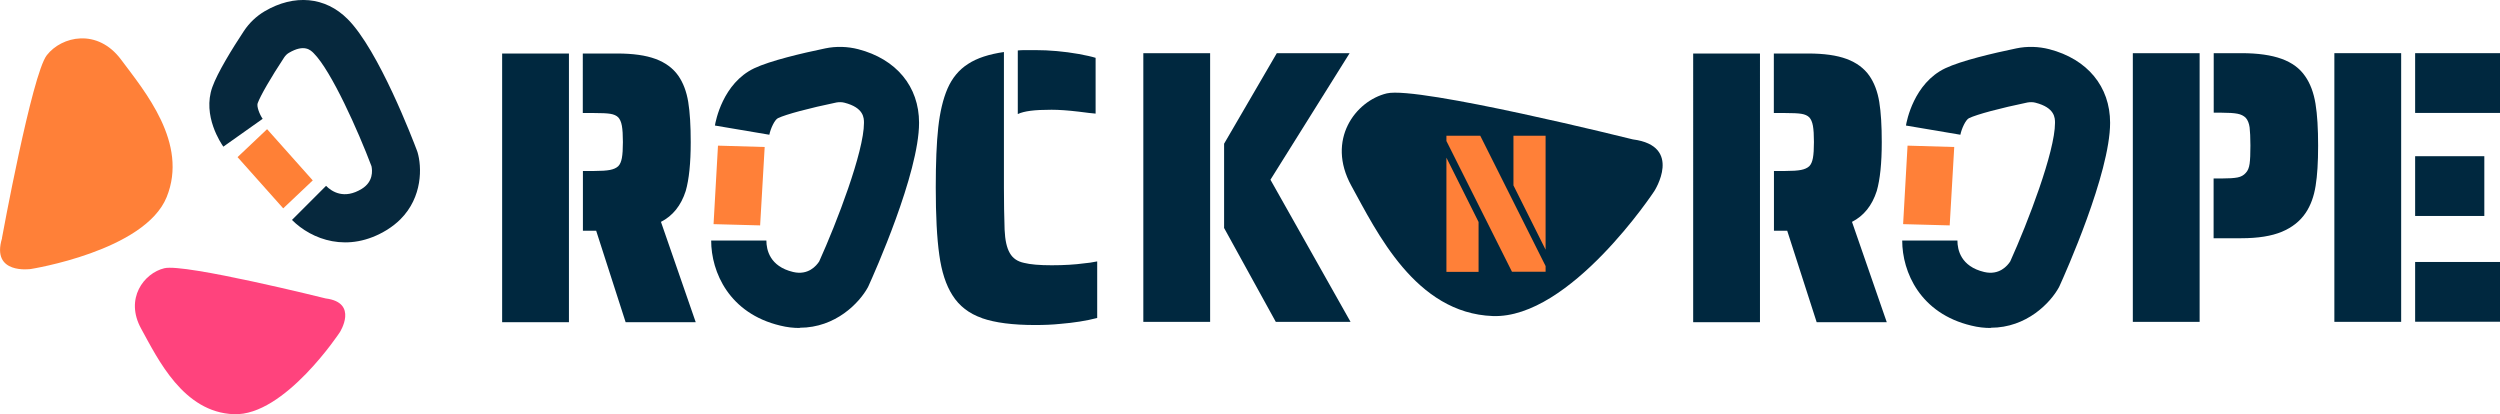 <?xml version="1.0" encoding="UTF-8"?>
<svg id="b" data-name="Layer 2" xmlns="http://www.w3.org/2000/svg" width="220.06" height="36.47" viewBox="0 0 220.06 36.47">
  <g id="c" data-name="Layer 2">
    <g>
      <g>
        <path d="M.17,20.97S2.81,6.54,4.12,4.86s4.46-2.4,6.54,.39,5.94,7.35,4.01,12.1S2.71,23.68,2.71,23.68c0,0-3.52,.52-2.53-2.71Z" fill="#ff8038"/>
        <path d="M28.67,26.27s-12.4-3.09-14.2-2.66c-1.8,.43-3.51,2.68-2.04,5.33,1.46,2.65,3.7,7.36,8.16,7.52,4.46,.17,9.32-7.21,9.32-7.21,0,0,1.68-2.61-1.24-2.98Z" fill="#ff437d"/>
        <polygon points="27.53 15.88 24.93 18.34 20.91 13.83 23.51 11.37 27.53 15.88" fill="#ff8036"/>
        <path d="M35.25,19.3c-.33,.33-.72,.64-1.18,.93-3.43,2.11-6.65,.85-8.37-.87l3-3c.51,.51,1.59,1.22,3.15,.26,1.02-.63,.93-1.61,.85-1.99-1.16-3.07-3.53-8.39-5.09-9.95-.27-.27-.82-.82-2.16-.04-.18,.1-.33,.25-.44,.42-1.18,1.79-2.09,3.37-2.33,4.03-.1,.27,.16,.97,.44,1.37l-3.46,2.45c-.19-.27-1.87-2.72-.97-5.24,.46-1.29,1.76-3.4,2.78-4.94,.47-.71,1.1-1.31,1.83-1.74,2.61-1.53,5.34-1.28,7.3,.69,2.74,2.74,5.76,10.67,6.1,11.57l.05,.14c.39,1.29,.46,3.95-1.5,5.91Z" fill="#06283d"/>
      </g>
      <g>
        <path d="M143.73,12.27s-18.91-4.71-21.66-4.05c-2.75,.66-5.35,4.08-3.12,8.13,2.23,4.05,5.64,11.22,12.45,11.47,6.81,.25,14.22-11,14.22-11,0,0,2.56-3.97-1.89-4.55Z" fill="#00283f"/>
        <path d="M187.74,4.68h5.88V28.33h-5.88V4.68Zm7.11,11.03h.71c.63,0,1.09-.03,1.4-.09,.3-.06,.54-.19,.72-.4,.18-.18,.29-.45,.34-.81,.05-.35,.07-.89,.07-1.6s-.03-1.24-.07-1.6c-.05-.35-.16-.64-.34-.84-.18-.18-.42-.3-.73-.36-.31-.06-.77-.09-1.38-.09h-.71V4.68h2.44c1.45,0,2.63,.17,3.54,.5,.91,.33,1.6,.84,2.07,1.53,.45,.64,.75,1.45,.91,2.42,.16,.97,.23,2.21,.23,3.69s-.07,2.6-.22,3.54c-.15,.94-.44,1.73-.87,2.37-.49,.73-1.19,1.29-2.1,1.67s-2.1,.57-3.57,.57h-2.44v-5.26Z" fill="#00283f"/>
        <path d="M205.48,4.68h5.88V28.33h-5.88V4.68Zm7.11,0h7.47v5.26h-7.47V4.68Zm0,9.07h6.09v5.26h-6.09v-5.26Zm0,9.31h7.47v5.26h-7.47v-5.26Z" fill="#00283f"/>
        <path d="M175.23,28.87c-.54,0-1.11-.06-1.71-.21-4.49-1.07-6.08-4.7-6.08-7.49h4.86c0,.82,.3,2.28,2.35,2.77,1.34,.32,2.06-.56,2.3-.93,1.55-3.43,3.94-9.66,3.94-12.19,0-.43,0-1.34-1.72-1.78-.22-.06-.47-.06-.7-.02-2.41,.5-4.43,1.04-5.15,1.38-.29,.14-.65,.91-.76,1.46l-4.79-.81c.06-.38,.69-3.72,3.46-5.04,1.42-.67,4.18-1.32,6.25-1.75,.95-.2,1.96-.17,2.9,.07,3.36,.87,5.36,3.29,5.36,6.48,0,4.45-3.98,13.33-4.43,14.32l-.07,.15c-.74,1.36-2.83,3.57-6.01,3.57Z" fill="#00283f"/>
        <polygon points="171.62 19.84 167.52 19.73 167.91 12.82 172.02 12.94 171.62 19.84" fill="#ff8038"/>
        <polygon points="66.91 19.84 62.81 19.73 63.2 12.82 67.31 12.94 66.91 19.84" fill="#ff8038"/>
        <path d="M149.04,4.71h5.88V28.36h-5.88V4.71Zm8.29,15.6h-1.18v-5.26h1c.61,0,1.07-.03,1.38-.09,.31-.06,.56-.17,.73-.33,.16-.16,.26-.4,.32-.72,.06-.32,.09-.79,.09-1.41s-.03-1.09-.09-1.43c-.06-.33-.17-.58-.32-.74-.16-.16-.39-.26-.69-.31-.3-.05-.78-.07-1.43-.07h-1V4.71h3.03c1.39,0,2.52,.16,3.38,.48,.86,.32,1.53,.81,2,1.48,.43,.62,.72,1.39,.87,2.3,.15,.92,.22,2.1,.22,3.54,0,1.86-.15,3.29-.44,4.3-.41,1.28-1.14,2.19-2.18,2.72l3.06,8.83h-6.17l-2.59-8.04Z" fill="#00283f"/>
        <path d="M86.44,28c-1.15-.4-2.01-1.07-2.6-2.01-.57-.89-.96-2.08-1.16-3.56-.21-1.48-.31-3.45-.31-5.93,0-2.18,.07-3.94,.22-5.29,.15-1.35,.42-2.49,.81-3.4,.41-.94,1.01-1.67,1.81-2.18,.79-.52,1.85-.86,3.16-1.05v11.93c0,1.28,.02,2.52,.06,3.71,.04,.92,.19,1.6,.46,2.06,.26,.46,.68,.74,1.25,.86,.55,.14,1.36,.21,2.44,.21s2.07-.06,2.85-.17c.31-.02,.7-.08,1.15-.17v4.98c-.96,.25-2.05,.42-3.26,.52-.67,.07-1.4,.1-2.21,.1-1.96,0-3.51-.2-4.66-.6Zm3.16-23.56c.16-.02,.4-.03,.73-.03h.76c1.31,0,2.6,.12,3.85,.34,.65,.12,1.15,.23,1.5,.34v4.91c-.29-.02-.78-.08-1.47-.17-.92-.11-1.73-.17-2.41-.17-.76,0-1.38,.03-1.84,.09-.46,.06-.84,.15-1.13,.29V4.44Z" fill="#00283f"/>
        <path d="M100.64,4.68h5.88V28.33h-5.88V4.68Zm7.11,15.36v-7.39l4.64-7.97h6.41l-6.97,11.14,7.05,12.51h-6.58l-4.56-8.28Z" fill="#00283f"/>
        <path d="M70.39,28.87c-.54,0-1.11-.06-1.71-.21-4.49-1.07-6.08-4.7-6.08-7.49h4.86c0,.82,.3,2.28,2.35,2.77,1.34,.32,2.06-.56,2.3-.93,1.55-3.43,3.94-9.66,3.94-12.19,0-.43,0-1.34-1.72-1.78-.23-.06-.47-.06-.7-.02-2.41,.5-4.43,1.04-5.15,1.38-.29,.14-.65,.91-.76,1.46l-4.79-.81c.06-.38,.69-3.72,3.46-5.04,1.42-.67,4.18-1.32,6.25-1.75,.95-.2,1.96-.17,2.9,.07,3.36,.87,5.36,3.29,5.36,6.48,0,4.45-3.98,13.33-4.43,14.32l-.07,.15c-.74,1.36-2.83,3.57-6.01,3.57Z" fill="#00283f"/>
        <path d="M44.2,4.71h5.88V28.36h-5.88V4.71Zm8.29,15.6h-1.18v-5.26h1c.61,0,1.07-.03,1.38-.09,.31-.06,.56-.17,.73-.33,.16-.16,.26-.4,.32-.72,.06-.32,.09-.79,.09-1.41s-.03-1.09-.09-1.43c-.06-.33-.17-.58-.32-.74-.16-.16-.39-.26-.69-.31-.3-.05-.78-.07-1.43-.07h-1V4.71h3.03c1.39,0,2.52,.16,3.38,.48,.86,.32,1.53,.81,2,1.48,.43,.62,.72,1.39,.87,2.3,.15,.92,.22,2.1,.22,3.54,0,1.86-.15,3.29-.44,4.3-.41,1.28-1.14,2.19-2.18,2.72l3.06,8.83h-6.17l-2.59-8.04Z" fill="#00283f"/>
        <path d="M127.32,12.44v-.49h2.98l5.75,11.47v.5h-2.96l-5.76-11.49Zm0,1.44l2.83,5.66v4.39h-2.83V13.89Zm5.9,2.44v-4.37h2.83v10.03l-2.83-5.66Z" fill="#ff8038"/>
      </g>
    </g>
  </g>
</svg>